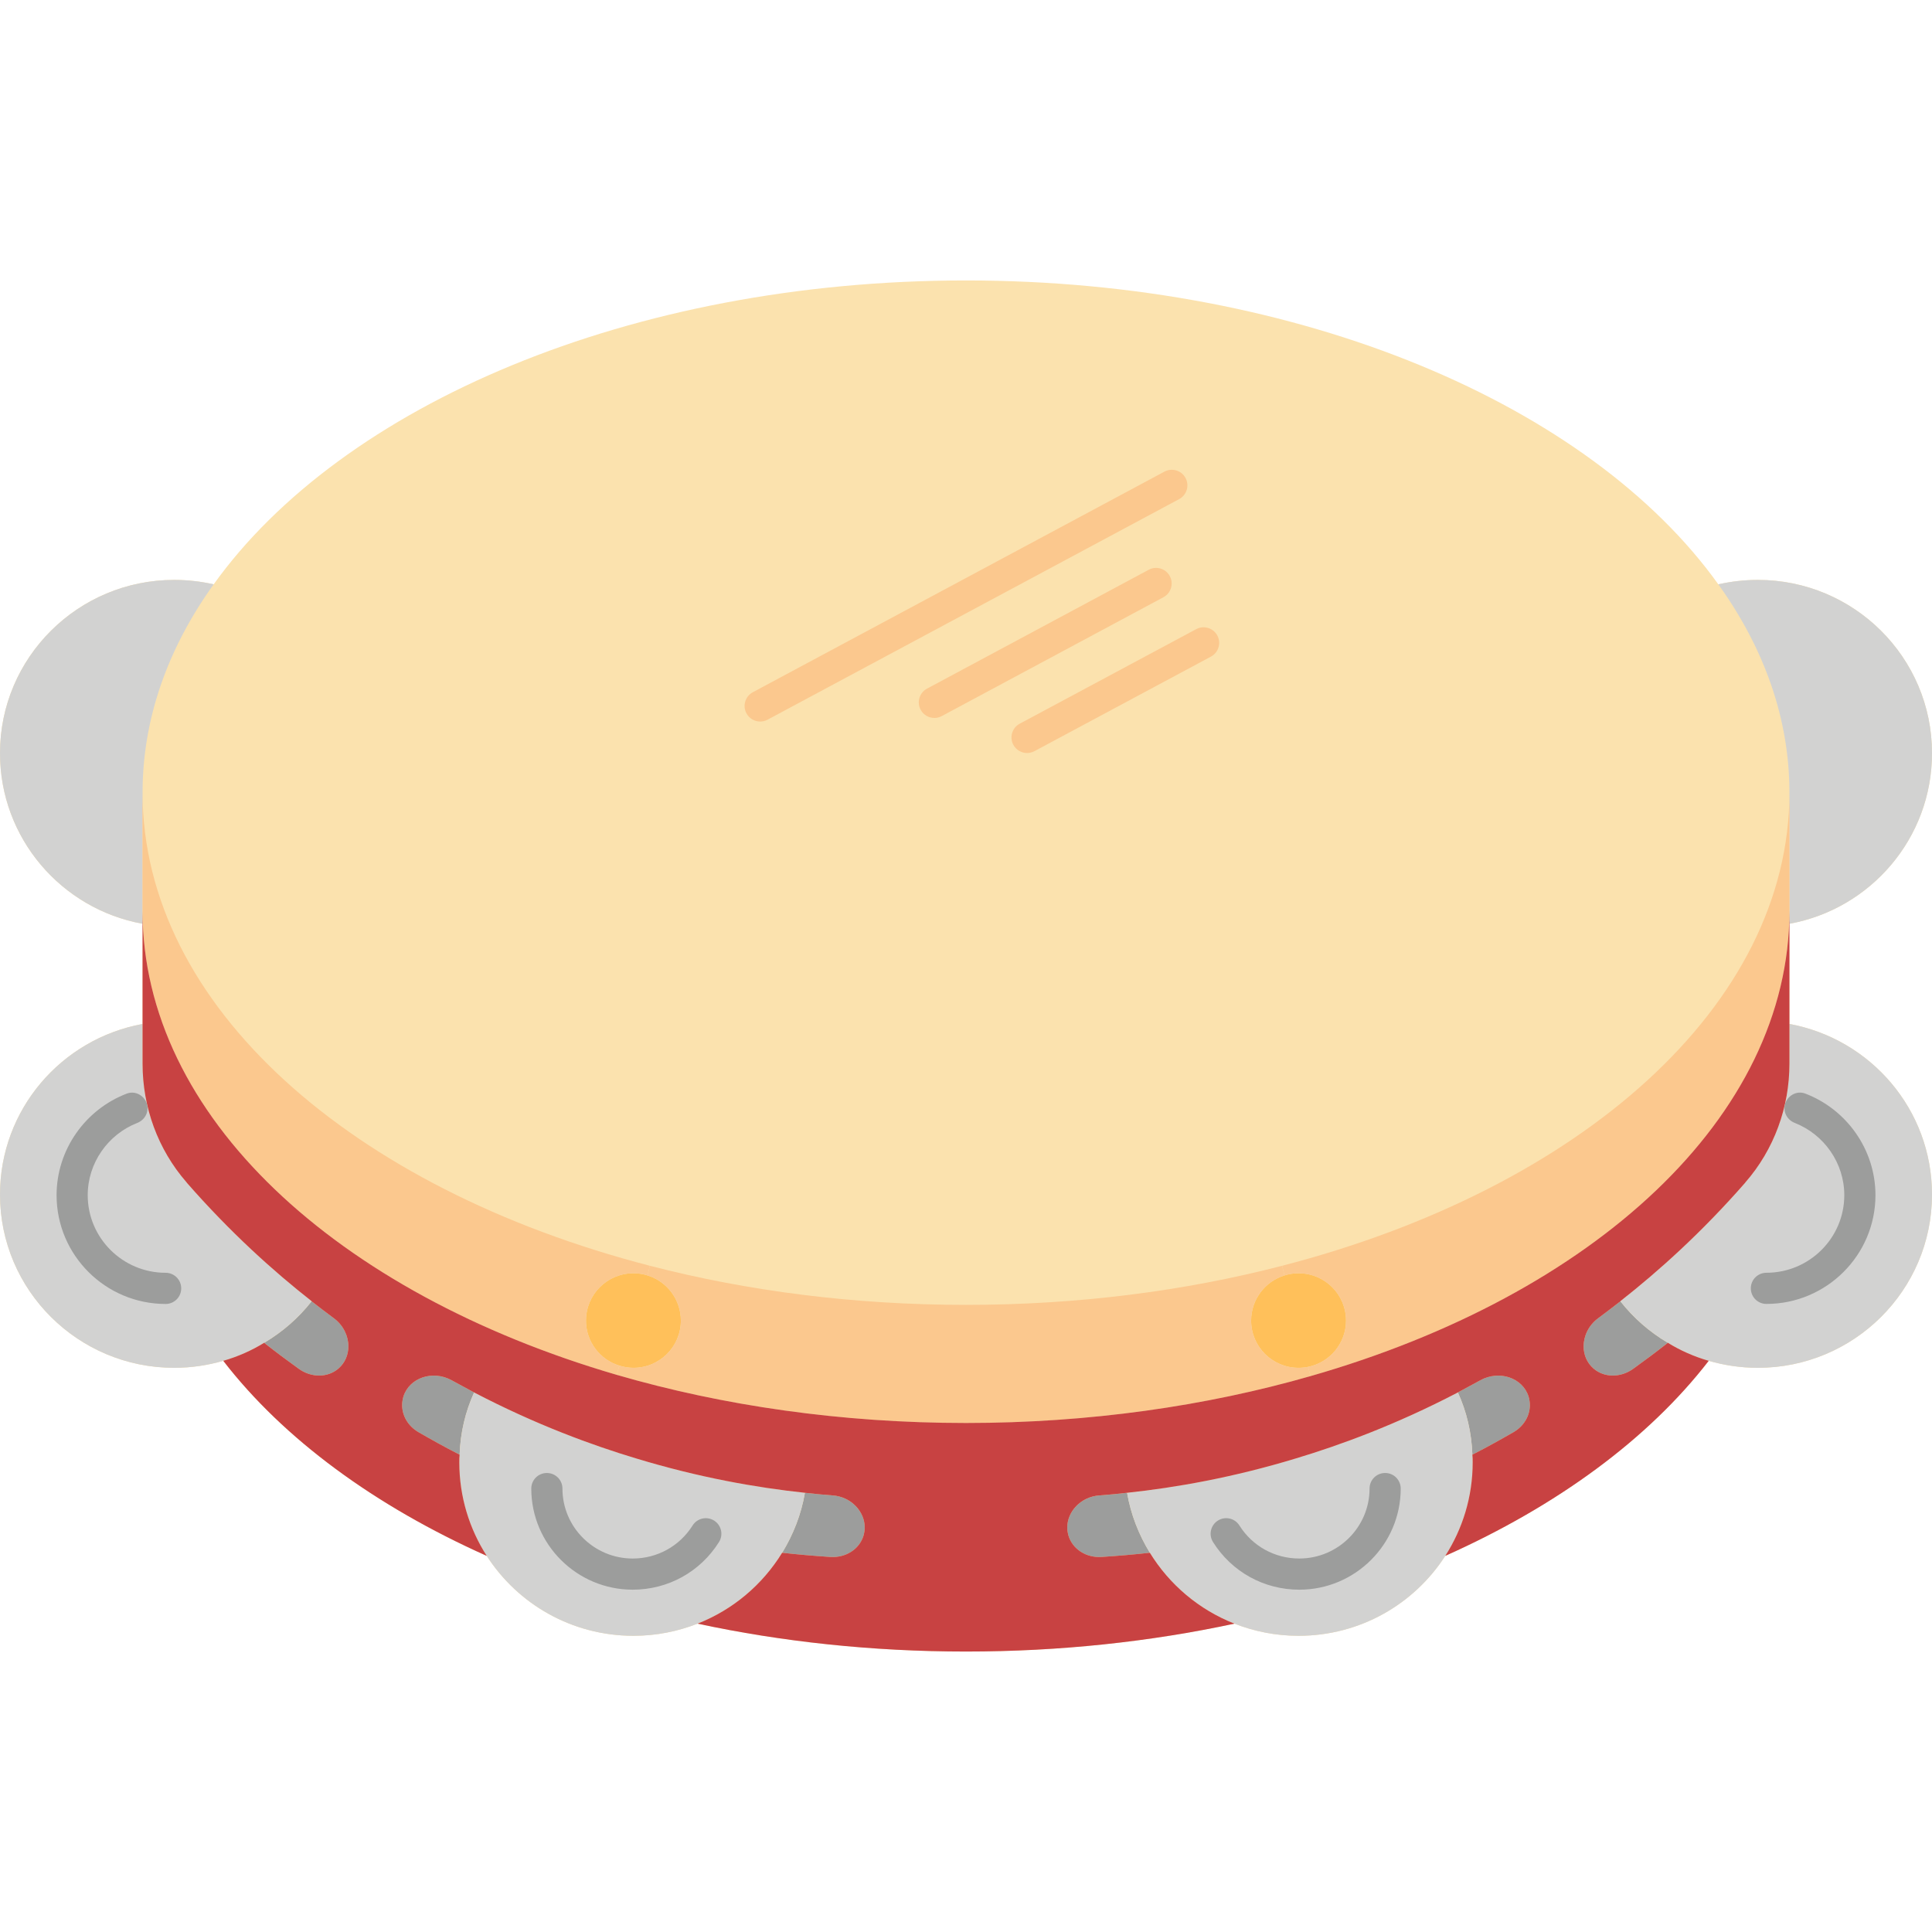 <svg id="Flat" enable-background="new 0 0 124 88" height="512" viewBox="0 0 124 88" width="512" xmlns="http://www.w3.org/2000/svg"><g><g id="XMLID_23_"><g><path d="m114.85 47.72v-6.43c5.21-.95 9.15-5.49 9.15-10.95 0-6.14-5.01-11.12-11.18-11.12-.87 0-1.71.1-2.52.28l-.01.01c-8.23-11.5-26.75-19.51-48.29-19.51s-40.06 8.01-48.29 19.51l-.01-.01c-.81-.18-1.65-.28-2.52-.28-6.17 0-11.18 4.98-11.18 11.12 0 5.46 3.94 10 9.15 10.95v6.43c-5.21.96-9.15 5.49-9.15 10.95 0 6.14 5.01 11.12 11.18 11.12 1.09 0 2.15-.16 3.15-.45 3.87 5.01 9.72 9.31 16.91 12.52 1.99 3.09 5.46 5.13 9.42 5.13 1.45 0 2.84-.28 4.11-.78 5.4 1.16 11.2 1.79 17.23 1.79s11.83-.63 17.23-1.79c1.27.5 2.66.78 4.11.78 3.96 0 7.43-2.04 9.42-5.13 7.19-3.21 13.04-7.51 16.91-12.52 1 .29 2.06.45 3.15.45 6.17 0 11.18-4.98 11.18-11.12 0-5.46-3.94-9.99-9.15-10.95z" fill="#fbe2ae"/><g fill="#9c9d9c"><path d="m22.36 68.41c0 .54-.21 1.06-.64 1.43-.69.59-1.72.59-2.52.03-.78-.56-1.53-1.12-2.24-1.68v-.01c1.17-.69 2.2-1.59 3.04-2.66.49.38.97.75 1.43 1.09.61.45.93 1.14.93 1.8z"/><path d="m30.43 71.37c-.56 1.23-.88 2.57-.93 3.99h-.01c-.96-.49-1.83-.98-2.63-1.44-.67-.39-1.05-1.05-1.05-1.74 0-.18.03-.36.08-.54.38-1.22 1.89-1.72 3.1-1.05.49.27.97.53 1.44.78z"/><path d="m53.45 77.98c1.18.09 2.05 1.03 2.05 2.06 0 .17-.03.35-.08.53-.27.87-1.14 1.42-2.12 1.36-1.07-.07-2.1-.16-3.1-.27.71-1.16 1.22-2.45 1.46-3.84v-.01c.62.07 1.22.13 1.79.17z"/><path d="m72.34 77.82c.24 1.39.75 2.68 1.46 3.84-1 .11-2.03.2-3.1.27-.98.06-1.85-.49-2.12-1.36-.05-.18-.08-.36-.08-.53 0-1.03.87-1.97 2.05-2.06.57-.04 1.17-.1 1.79-.17z"/><path d="m97.14 73.92c-.8.46-1.67.95-2.63 1.44h-.01c-.05-1.42-.37-2.76-.93-3.99.47-.25.95-.51 1.44-.78 1.21-.67 2.72-.17 3.1 1.05.05.18.08.36.08.54 0 .69-.38 1.35-1.05 1.74z"/><path d="m107.04 68.18v.01c-.71.56-1.46 1.12-2.24 1.68-.8.56-1.83.56-2.52-.03-.43-.37-.64-.89-.64-1.43 0-.66.32-1.35.93-1.8.46-.34.94-.71 1.43-1.09.84 1.07 1.87 1.97 3.04 2.66z"/></g><path d="m43.7 66.76c0 1.67-1.36 3.03-3.04 3.03-.32 0-.62-.05-.91-.14-1.24-.38-2.14-1.53-2.14-2.89 0-1.68 1.36-3.04 3.05-3.04.32 0 .62.05.9.14 1.24.38 2.14 1.54 2.14 2.9z" fill="#ffc05a"/><path d="m83.34 63.72c1.69 0 3.05 1.36 3.05 3.04 0 1.46-1.04 2.69-2.44 2.97-.19.04-.4.06-.61.06-1.68 0-3.04-1.36-3.04-3.03 0-1.36.9-2.52 2.14-2.9.28-.09.58-.14.9-.14z" fill="#ffc05a"/><path d="m9.15 40.46v.83c-5.21-.95-9.15-5.49-9.15-10.95 0-6.14 5.01-11.12 11.18-11.12.87 0 1.71.1 2.52.28l.01.01c-2.93 4.08-4.56 8.6-4.56 13.36z" fill="#d2d2d1"/><path d="m9.15 50.27c0 2.79.98 5.5 2.82 7.61.01.01.02.02.02.03 2.78 3.18 5.56 5.68 8.01 7.6v.01c-.84 1.07-1.87 1.97-3.04 2.66-.81.5-1.69.89-2.63 1.16-1 .29-2.06.45-3.15.45-6.17 0-11.18-4.98-11.18-11.12 0-5.46 3.94-9.99 9.15-10.95z" fill="#d2d2d1"/><path d="m51.66 77.81v.01c-.24 1.39-.75 2.68-1.46 3.84-1.26 2.05-3.16 3.66-5.43 4.55-1.27.5-2.66.78-4.11.78-3.96 0-7.43-2.04-9.42-5.13-1.11-1.73-1.76-3.79-1.76-6 0-.17 0-.33.02-.5.05-1.42.37-2.76.93-3.99 4 2.09 7.62 3.4 10.38 4.23 4.04 1.23 7.74 1.88 10.85 2.21z" fill="#d2d2d1"/><path d="m94.5 75.36c.02.17.02.33.02.5 0 2.21-.65 4.27-1.76 6-1.99 3.09-5.46 5.13-9.42 5.13-1.45 0-2.84-.28-4.11-.78-2.27-.89-4.17-2.5-5.43-4.55-.71-1.16-1.22-2.45-1.46-3.84v-.01c3.11-.33 6.81-.98 10.85-2.21 2.76-.83 6.38-2.14 10.38-4.23.56 1.23.88 2.57.93 3.99z" fill="#d2d2d1"/><path d="m112.03 57.88c1.84-2.11 2.82-4.82 2.82-7.61v-2.55c5.21.96 9.15 5.49 9.15 10.95 0 6.14-5.01 11.12-11.18 11.12-1.09 0-2.15-.16-3.15-.45-.94-.27-1.82-.66-2.63-1.16-1.17-.69-2.2-1.59-3.04-2.66v-.01c2.45-1.92 5.23-4.42 8.01-7.6 0-.01.01-.02.02-.03z" fill="#d2d2d1"/><path d="m124 30.34c0 5.46-3.94 10-9.15 10.95v-.83-7.59c0-4.76-1.63-9.28-4.56-13.36l.01-.01c.81-.18 1.65-.28 2.52-.28 6.17 0 11.18 4.98 11.18 11.12z" fill="#d2d2d1"/><path d="m39.58 70.24c-17.98-5.25-30.43-16.61-30.43-29.78v-7.59c0 13.69 13.44 25.42 32.56 30.37l-.15.62c-.28-.09-.58-.14-.9-.14-1.69 0-3.05 1.36-3.05 3.04 0 1.36.9 2.51 2.14 2.89z" fill="#fbc88e"/><path d="m83.34 69.79c.21 0 .42-.02.61-.06l.17.59c-6.73 1.93-14.22 3.01-22.12 3.01-8.01 0-15.61-1.11-22.42-3.09l.17-.59c.29.09.59.14.91.14 1.68 0 3.04-1.36 3.04-3.03 0-1.36-.9-2.52-2.14-2.9l.15-.62c6.25 1.62 13.1 2.51 20.29 2.51s14.04-.89 20.29-2.51l.15.62c-1.24.38-2.14 1.54-2.14 2.9 0 1.67 1.36 3.03 3.04 3.03z" fill="#fbc88e"/><path d="m114.85 40.46c0 13.25-12.59 24.66-30.73 29.86l-.17-.59c1.4-.28 2.44-1.51 2.44-2.97 0-1.68-1.36-3.04-3.05-3.04-.32 0-.62.05-.9.14l-.15-.62c19.12-4.95 32.56-16.68 32.56-30.37z" fill="#fbc88e"/><path d="m84.12 70.32c18.14-5.2 30.73-16.61 30.73-29.86v.83 6.43 2.55c0 2.79-.98 5.5-2.82 7.61-.01.01-.02.02-.02.03-2.78 3.18-5.56 5.68-8.01 7.6v.01c-.49.38-.97.75-1.43 1.09-.61.45-.93 1.14-.93 1.8 0 .54.21 1.06.64 1.43.69.59 1.72.59 2.52.03.78-.56 1.53-1.12 2.24-1.68v-.01c.81.5 1.69.89 2.63 1.16-3.87 5.01-9.72 9.31-16.91 12.52 1.11-1.73 1.76-3.79 1.76-6 0-.17 0-.33-.02-.5h.01c.96-.49 1.83-.98 2.63-1.44.67-.39 1.05-1.05 1.05-1.74 0-.18-.03-.36-.08-.54-.38-1.22-1.89-1.72-3.1-1.05-.49.27-.97.53-1.44.78-4 2.09-7.62 3.4-10.38 4.23-4.04 1.23-7.74 1.88-10.85 2.21-.62.07-1.22.13-1.79.17-1.18.09-2.05 1.03-2.05 2.06 0 .17.03.35.08.53.27.87 1.14 1.42 2.12 1.36 1.07-.07 2.1-.16 3.1-.27 1.26 2.05 3.16 3.66 5.43 4.55-5.4 1.16-11.2 1.79-17.23 1.79s-11.83-.63-17.23-1.79c2.27-.89 4.17-2.5 5.43-4.55 1 .11 2.03.2 3.1.27.98.06 1.85-.49 2.12-1.36.05-.18.08-.36.08-.53 0-1.03-.87-1.97-2.05-2.06-.57-.04-1.17-.1-1.79-.17-3.11-.33-6.81-.98-10.85-2.21-2.76-.83-6.38-2.14-10.38-4.23-.47-.25-.95-.51-1.44-.78-1.21-.67-2.72-.17-3.1 1.05-.05.18-.08.36-.08.54 0 .69.38 1.35 1.05 1.74.8.46 1.67.95 2.63 1.44h.01c-.02.17-.02.33-.02.5 0 2.21.65 4.27 1.76 6-7.19-3.21-13.04-7.51-16.91-12.52.94-.27 1.82-.66 2.63-1.16v.01c.71.56 1.46 1.12 2.24 1.68.8.56 1.83.56 2.52-.03.43-.37.64-.89.64-1.43 0-.66-.32-1.35-.93-1.8-.46-.34-.94-.71-1.43-1.09v-.01c-2.45-1.92-5.23-4.42-8.01-7.6 0-.01-.01-.02-.02-.03-1.84-2.11-2.82-4.82-2.82-7.61v-2.55-6.43-.83c0 13.17 12.45 24.53 30.43 29.78 6.81 1.98 14.41 3.09 22.42 3.09 7.9 0 15.39-1.08 22.12-3.01z" fill="#c84242"/></g><g><g><path d="m83.39 84.03c-2.264 0-4.334-1.144-5.536-3.058-.294-.468-.153-1.085.314-1.379.47-.294 1.086-.152 1.379.314.835 1.329 2.271 2.122 3.843 2.122 2.487 0 4.511-2.015 4.511-4.49 0-.553.447-1 1-1s1 .447 1 1c-.001 3.58-2.922 6.491-6.511 6.491z" fill="#9c9d9c"/></g><path d="m114.553 52.936c-.099.485.177.955.638 1.135 1.884.739 3.18 2.573 3.18 4.638 0 2.746-2.243 4.98-5 4.98-.553 0-1 .447-1 1s.447 1 1 1c3.859 0 7-3.132 7-6.98 0-2.917-1.839-5.502-4.507-6.522-.567-.215-1.19.156-1.311.749z" fill="#9c9d9c"/><g><path d="m40.61 84.03c-3.59 0-6.511-2.911-6.511-6.49 0-.553.447-1 1-1s1 .447 1 1c0 2.476 2.023 4.49 4.511 4.49 1.571 0 3.008-.793 3.843-2.122.293-.466.909-.607 1.379-.314.468.294.608.911.314 1.379-1.202 1.914-3.272 3.057-5.536 3.057z" fill="#9c9d9c"/></g><path d="m10.63 63.69c-2.757 0-5-2.234-5-4.98 0-2.066 1.296-3.9 3.18-4.638.461-.181.737-.651.638-1.135-.121-.593-.745-.964-1.31-.748-2.668 1.02-4.507 3.605-4.507 6.522 0 3.849 3.141 6.98 7 6.98.553 0 1-.447 1-1s-.448-1.001-1.001-1.001z" fill="#9c9d9c"/><g><path d="m48.791 28.31c-.356 0-.702-.191-.883-.527-.261-.487-.077-1.093.409-1.354l26.42-14.159c.487-.26 1.093-.077 1.354.409.261.487.077 1.093-.409 1.354l-26.42 14.159c-.15.079-.312.118-.471.118z" fill="#fbc88e"/></g><g><path d="m59.971 28.08c-.356 0-.702-.191-.882-.527-.262-.487-.078-1.093.408-1.354l14.23-7.63c.486-.263 1.094-.078 1.354.408.262.487.078 1.093-.408 1.354l-14.23 7.63c-.151.081-.313.119-.472.119z" fill="#fbc88e"/></g><g><path d="m65.921 30.33c-.356 0-.702-.191-.883-.527-.261-.487-.077-1.094.409-1.354l11.33-6.07c.486-.259 1.093-.076 1.354.409.261.487.077 1.094-.409 1.354l-11.33 6.07c-.15.08-.312.118-.471.118z" fill="#fbc88e"/></g></g></g></g></svg>